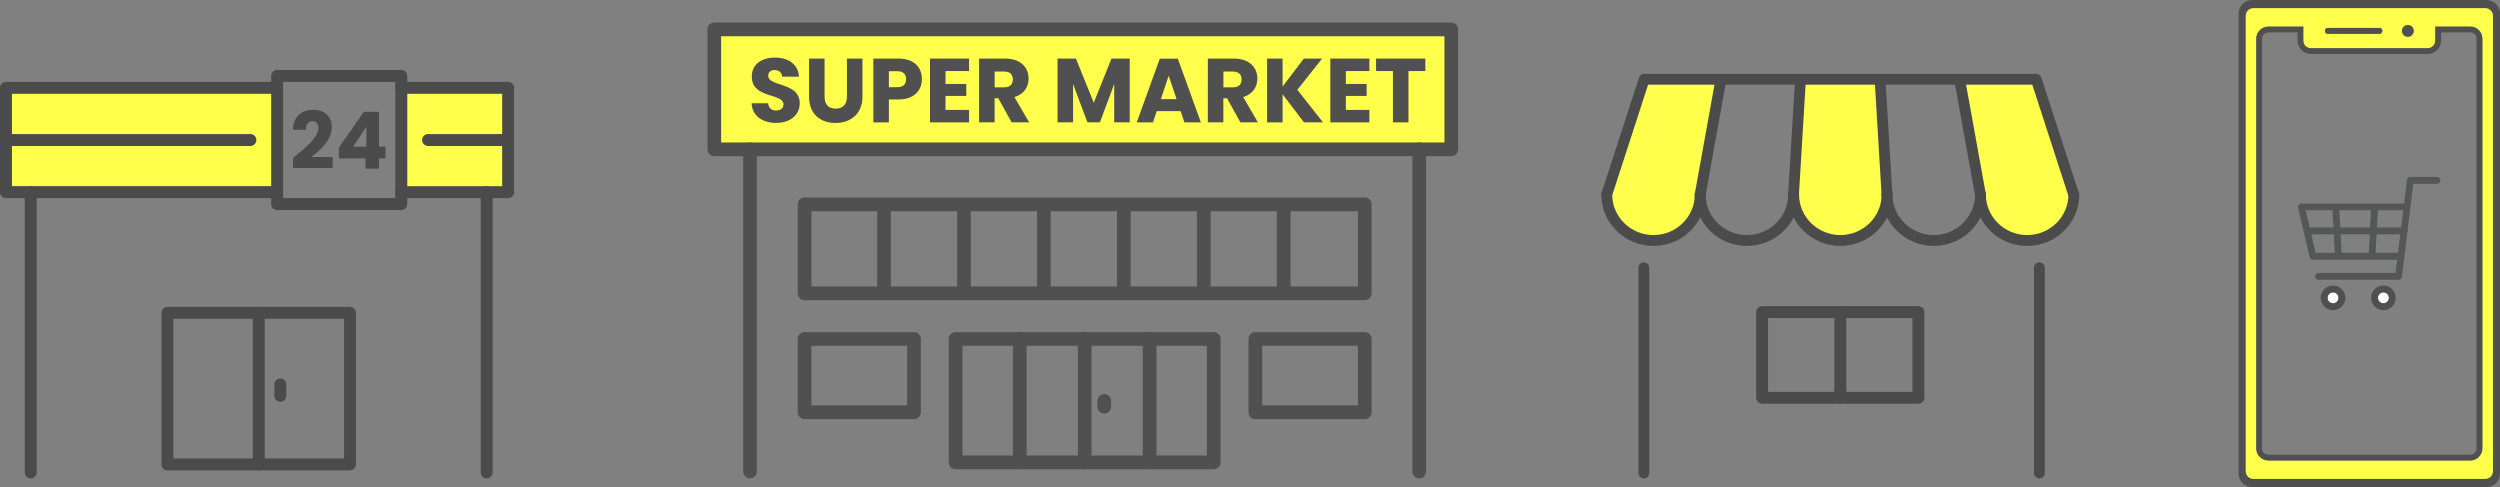 <?xml version="1.0" encoding="UTF-8"?><svg id="_レイヤー_1" xmlns="http://www.w3.org/2000/svg" viewBox="0 0 423.71 82.56"><rect x="0" y="0" width="423.71" height="82.56" fill="#808080" stroke="none"/><defs><style>.cls-1{fill:#fff;}.cls-2{fill:#4b4b4b;}.cls-3{fill:#ffff4c;}.cls-4{fill:#505050;}.cls-5{fill:none;}.cls-6{fill:#555656;}</style></defs><g><g><g><path class="cls-3" d="M351.45,32.96h.03c0,4.31-3.54,7.8-7.92,7.8s-7.92-3.49-7.92-7.8l-3.44-19.05v-.48h12.89l6.35,19.53Z"/><path class="cls-3" d="M318.67,13.91l1.15,19.05c0,4.31-3.55,7.8-7.92,7.8s-7.92-3.49-7.92-7.8l1.15-19.05v-.48h13.54v.48Z"/><path class="cls-3" d="M291.58,13.43v.48l-3.44,19.05c0,4.31-3.54,7.8-7.92,7.8s-7.92-3.49-7.92-7.8l6.35-19.53h12.92Z"/></g><g><path class="cls-2" d="M345.64,81.08c-.51,0-.92-.41-.92-.92V45.39c0-.51,.41-.92,.92-.92s.92,.41,.92,.92v34.77c0,.51-.41,.92-.92,.92Z"/><path class="cls-2" d="M278.61,81.08c-.51,0-.92-.41-.92-.92V45.39c0-.51,.41-.92,.92-.92s.92,.41,.92,.92v34.77c0,.51-.41,.92-.92,.92Z"/><path class="cls-2" d="M351.45,33.88c-.39,0-.75-.25-.87-.63l-6.14-18.9h-65.11l-6.14,18.9c-.16,.48-.67,.75-1.16,.59-.48-.16-.75-.67-.59-1.16l6.35-19.53c.12-.38,.48-.63,.87-.63h66.44c.4,0,.75,.26,.87,.63l6.35,19.53c.16,.48-.11,1-.59,1.16-.09,.03-.19,.05-.28,.05Z"/><path class="cls-2" d="M343.56,41.68c-4.87,0-8.83-3.91-8.83-8.72,0-.51,.41-.92,.92-.92s.92,.41,.92,.92c0,3.79,3.14,6.88,7,6.88s7-3.09,7-6.88c0-.51,.41-.92,.92-.92s.92,.41,.92,.92c0,4.81-3.96,8.72-8.83,8.72Z"/><path class="cls-2" d="M327.73,41.68c-4.87,0-8.83-3.91-8.83-8.72,0-.51,.41-.92,.92-.92s.92,.41,.92,.92c0,3.79,3.14,6.88,7,6.88s7-3.09,7-6.88c0-.51,.41-.92,.92-.92s.92,.41,.92,.92c0,4.81-3.96,8.72-8.83,8.72Z"/><path class="cls-2" d="M311.9,41.68c-4.87,0-8.83-3.91-8.83-8.72,0-.51,.41-.92,.92-.92s.92,.41,.92,.92c0,3.79,3.14,6.88,7,6.88s7-3.09,7-6.88c0-.51,.41-.92,.92-.92s.92,.41,.92,.92c0,4.81-3.96,8.72-8.83,8.72Z"/><path class="cls-2" d="M296.06,41.68c-4.87,0-8.83-3.91-8.83-8.72,0-.51,.41-.92,.92-.92s.92,.41,.92,.92c0,3.79,3.14,6.88,7,6.88s7-3.09,7-6.88c0-.51,.41-.92,.92-.92s.92,.41,.92,.92c0,4.81-3.96,8.72-8.83,8.72Z"/><path class="cls-2" d="M280.23,41.68c-4.87,0-8.83-3.91-8.83-8.72,0-.51,.41-.92,.92-.92s.92,.41,.92,.92c0,3.79,3.14,6.88,7,6.88s7-3.09,7-6.88c0-.51,.41-.92,.92-.92s.92,.41,.92,.92c0,4.81-3.96,8.72-8.83,8.72Z"/><path class="cls-2" d="M288.15,33.88c-.05,0-.11,0-.16-.01-.5-.09-.83-.57-.74-1.07l3.44-19.05c.09-.5,.57-.83,1.07-.74,.5,.09,.83,.57,.74,1.07l-3.44,19.05c-.08,.44-.47,.75-.9,.75Z"/><path class="cls-2" d="M303.98,33.88s-.04,0-.06,0c-.51-.03-.89-.47-.86-.97l1.15-19.05c.03-.51,.47-.89,.97-.86,.51,.03,.89,.47,.86,.97l-1.15,19.05c-.03,.49-.43,.86-.91,.86Z"/><path class="cls-2" d="M319.81,33.88c-.48,0-.89-.38-.91-.86l-1.15-19.05c-.03-.51,.35-.94,.86-.97,.5-.03,.94,.35,.97,.86l1.15,19.05c.03,.51-.35,.94-.86,.97-.02,0-.04,0-.06,0Z"/><path class="cls-2" d="M335.64,33.88c-.44,0-.82-.31-.9-.75l-3.44-19.05c-.09-.5,.24-.98,.74-1.07,.5-.09,.98,.24,1.07,.74l3.44,19.05c.09,.5-.24,.98-.74,1.07-.06,0-.11,.01-.16,.01Z"/></g></g><g><path class="cls-2" d="M325.14,68.43h-26.49c-.56,0-1.01-.45-1.01-1.01v-14.52c0-.56,.45-1.01,1.01-1.01h26.49c.56,0,1.01,.45,1.01,1.01v14.52c0,.56-.45,1.01-1.01,1.01Zm-25.48-2.02h24.47v-12.5h-24.47v12.5Z"/><path class="cls-2" d="M311.9,68.43c-.56,0-1.01-.45-1.01-1.01v-14.52c0-.56,.45-1.01,1.01-1.01s1.01,.45,1.01,1.01v14.52c0,.56-.45,1.01-1.01,1.01Z"/></g></g><g><g><g><g><rect class="cls-3" x="68.02" y="14.89" width="18.1" height="17.68"/><rect class="cls-3" x="1.01" y="14.89" width="45.96" height="17.68"/></g><g><path class="cls-2" d="M59.32,79.73H28.38c-.56,0-1.01-.45-1.01-1.01v-25.7c0-.56,.45-1.01,1.01-1.01h30.94c.56,0,1.01,.45,1.01,1.01v25.7c0,.56-.45,1.01-1.01,1.01Zm-29.93-2.03h28.92v-23.67H29.39v23.67Z"/><path class="cls-2" d="M43.85,79.73c-.56,0-1.01-.45-1.01-1.01v-25.7c0-.56,.45-1.01,1.01-1.01s1.01,.45,1.01,1.01v25.7c0,.56-.45,1.01-1.01,1.01Z"/></g><path class="cls-2" d="M5.21,81.08c-.56,0-1.01-.45-1.01-1.01V32.57c0-.56,.45-1.01,1.01-1.01s1.01,.45,1.01,1.01v47.5c0,.56-.45,1.01-1.01,1.01Z"/><path class="cls-2" d="M82.49,81.08c-.56,0-1.01-.45-1.01-1.01V32.57c0-.56,.45-1.01,1.01-1.01s1.01,.45,1.01,1.01v47.5c0,.56-.45,1.01-1.01,1.01Z"/><path class="cls-2" d="M86.12,33.58h-18.1c-.56,0-1.01-.45-1.01-1.01s.45-1.01,1.01-1.01h17.09V15.9h-17.09c-.56,0-1.01-.45-1.01-1.01s.45-1.01,1.01-1.01h18.1c.56,0,1.01,.45,1.01,1.01v17.68c0,.56-.45,1.01-1.01,1.01Z"/><path class="cls-2" d="M46.97,33.58H1.01c-.56,0-1.01-.45-1.01-1.01V14.89c0-.56,.45-1.01,1.01-1.01H46.97c.56,0,1.01,.45,1.01,1.01s-.45,1.01-1.01,1.01H2.03v15.65H46.97c.56,0,1.01,.45,1.01,1.01s-.45,1.01-1.01,1.01Z"/><path class="cls-2" d="M68.02,35.6h-21.05c-.56,0-1.01-.45-1.01-1.01V12.87c0-.56,.45-1.01,1.01-1.01h21.05c.56,0,1.01,.45,1.01,1.01v21.71c0,.56-.45,1.01-1.01,1.01Zm-20.04-2.03h19.02V13.89h-19.02v19.69Z"/><path class="cls-2" d="M86.12,24.74h-13.57c-.56,0-1.01-.45-1.01-1.01s.45-1.01,1.01-1.01h13.57c.56,0,1.01,.45,1.01,1.01s-.45,1.01-1.01,1.01Z"/><path class="cls-2" d="M42.44,24.74H1.01c-.56,0-1.01-.45-1.01-1.01s.45-1.01,1.01-1.01H42.44c.56,0,1.01,.45,1.01,1.01s-.45,1.01-1.01,1.01Z"/></g><g><path class="cls-2" d="M49.67,26.76c2.07-1.71,4.28-3.41,4.28-5.06,0-.71-.32-1.16-1.02-1.16s-1.08,.54-1.08,1.46h-2.21c.07-2.37,1.61-3.39,3.39-3.39,2.22,0,3.21,1.3,3.21,2.95,0,2.14-1.91,3.86-3.47,5.05h3.61v1.86h-6.72v-1.7Z"/><path class="cls-2" d="M61.94,26.85h-4.5v-1.85l4.23-6.05h2.56v5.92h1.1v1.98h-1.1v1.74h-2.29v-1.74Zm.16-1.98v-3.4l-2.25,3.4h2.25Z"/></g></g><path class="cls-2" d="M47.51,68.1c-.56,0-1.01-.45-1.01-1.01v-1.94c0-.56,.45-1.01,1.01-1.01s1.01,.45,1.01,1.01v1.94c0,.56-.45,1.01-1.01,1.01Z"/></g><g><rect class="cls-3" x="121.06" y="4.98" width="124" height="20.33"/><path class="cls-4" d="M205.71,79.53h-43.75c-.64,0-1.16-.52-1.16-1.16v-20.92c0-.64,.52-1.16,1.16-1.16h43.75c.64,0,1.16,.52,1.16,1.16v20.92c0,.64-.52,1.16-1.16,1.16Zm-42.59-2.33h41.42v-18.59h-41.42v18.59Z"/><path class="cls-4" d="M231.31,50.88h-94.95c-.64,0-1.16-.52-1.16-1.16v-15.09c0-.64,.52-1.16,1.16-1.16h94.95c.64,0,1.16,.52,1.16,1.16v15.09c0,.64-.52,1.16-1.16,1.16Zm-93.79-2.33h92.63v-12.76h-92.63v12.76Z"/><path class="cls-4" d="M154.91,71.04h-18.55c-.64,0-1.16-.52-1.16-1.16v-12.43c0-.64,.52-1.16,1.16-1.16h18.55c.64,0,1.16,.52,1.16,1.16v12.43c0,.64-.52,1.16-1.16,1.16Zm-17.39-2.33h16.23v-10.1h-16.23v10.1Z"/><path class="cls-4" d="M231.31,71.04h-18.55c-.64,0-1.16-.52-1.16-1.16v-12.43c0-.64,.52-1.16,1.16-1.16h18.55c.64,0,1.16,.52,1.16,1.16v12.43c0,.64-.52,1.16-1.16,1.16Zm-17.39-2.33h16.23v-10.1h-16.23v10.1Z"/><path class="cls-4" d="M172.83,79.53c-.64,0-1.16-.52-1.16-1.16v-20.92c0-.64,.52-1.16,1.16-1.16s1.16,.52,1.16,1.16v20.92c0,.64-.52,1.16-1.16,1.16Z"/><g><path class="cls-4" d="M149.83,50.74c-.64,0-1.16-.52-1.16-1.16v-13.91c0-.64,.52-1.16,1.16-1.16s1.16,.52,1.16,1.16v13.91c0,.64-.52,1.16-1.16,1.16Z"/><path class="cls-4" d="M163.38,50.74c-.64,0-1.16-.52-1.16-1.16v-13.91c0-.64,.52-1.16,1.16-1.16s1.16,.52,1.16,1.16v13.91c0,.64-.52,1.16-1.16,1.16Z"/><path class="cls-4" d="M176.92,50.74c-.64,0-1.16-.52-1.16-1.16v-13.91c0-.64,.52-1.16,1.16-1.16s1.16,.52,1.16,1.16v13.91c0,.64-.52,1.16-1.16,1.16Z"/><path class="cls-4" d="M190.47,50.74c-.64,0-1.16-.52-1.16-1.16v-13.91c0-.64,.52-1.16,1.16-1.16s1.16,.52,1.16,1.16v13.91c0,.64-.52,1.16-1.16,1.16Z"/><path class="cls-4" d="M204.02,50.74c-.64,0-1.16-.52-1.16-1.16v-13.91c0-.64,.52-1.16,1.16-1.16s1.16,.52,1.16,1.16v13.91c0,.64-.52,1.16-1.16,1.16Z"/><path class="cls-4" d="M217.57,50.74c-.64,0-1.16-.52-1.16-1.16v-13.91c0-.64,.52-1.16,1.16-1.16s1.16,.52,1.16,1.16v13.91c0,.64-.52,1.16-1.16,1.16Z"/></g><path class="cls-4" d="M183.84,79.53c-.64,0-1.16-.52-1.16-1.16v-20.92c0-.64,.52-1.16,1.16-1.16s1.16,.52,1.16,1.16v20.92c0,.64-.52,1.16-1.16,1.16Z"/><path class="cls-4" d="M194.84,79.53c-.64,0-1.16-.52-1.16-1.16v-20.92c0-.64,.52-1.16,1.16-1.16s1.16,.52,1.16,1.16v20.92c0,.64-.52,1.16-1.16,1.16Z"/><path class="cls-4" d="M127.12,81.08c-.64,0-1.16-.52-1.16-1.16V25.31c0-.64,.52-1.16,1.16-1.16s1.16,.52,1.16,1.16v54.61c0,.64-.52,1.16-1.16,1.16Z"/><path class="cls-4" d="M240.54,81.08c-.64,0-1.16-.52-1.16-1.16V25.31c0-.64,.52-1.16,1.16-1.16s1.16,.52,1.16,1.16v54.61c0,.64-.52,1.16-1.16,1.16Z"/><path class="cls-4" d="M245.97,26.47H121.06c-.64,0-1.16-.52-1.16-1.16V4.98c0-.64,.52-1.16,1.16-1.16h124.91c.64,0,1.16,.52,1.16,1.16V25.31c0,.64-.52,1.16-1.16,1.16Zm-123.74-2.33h122.58V6.15H122.22V24.15Z"/><g><path class="cls-4" d="M131.61,20.84c-2.32,0-4.14-1.15-4.22-3.34h2.8c.08,.83,.6,1.23,1.34,1.23s1.26-.38,1.26-1.02c0-2-5.4-.92-5.37-4.76,0-2.05,1.68-3.19,3.94-3.19s3.94,1.17,4.05,3.23h-2.85c-.05-.69-.54-1.11-1.25-1.12-.63-.02-1.11,.31-1.11,.98,0,1.88,5.34,1.03,5.34,4.65,0,1.82-1.42,3.32-3.94,3.32Z"/><path class="cls-4" d="M137.12,9.93h2.63v6.46c0,1.28,.63,2.02,1.88,2.02s1.91-.74,1.91-2.02v-6.46h2.63v6.45c0,2.99-2.09,4.46-4.59,4.46s-4.46-1.48-4.46-4.46v-6.45Z"/><path class="cls-4" d="M152.28,16.86h-1.63v3.88h-2.63V9.93h4.26c2.65,0,3.97,1.49,3.97,3.48,0,1.79-1.22,3.45-3.97,3.45Zm-.2-2.09c1.05,0,1.49-.52,1.49-1.35s-.45-1.35-1.49-1.35h-1.43v2.71h1.43Z"/><path class="cls-4" d="M164.24,12.04h-3.99v2.19h3.52v2.03h-3.52v2.37h3.99v2.11h-6.62V9.93h6.62v2.11Z"/><path class="cls-4" d="M170.36,9.93c2.65,0,3.97,1.52,3.97,3.4,0,1.35-.74,2.63-2.4,3.12l2.49,4.28h-2.97l-2.25-4.08h-.63v4.08h-2.63V9.93h4.42Zm-.15,2.19h-1.63v2.68h1.63c.98,0,1.45-.51,1.45-1.35,0-.8-.46-1.32-1.45-1.32Z"/><path class="cls-4" d="M179.24,9.93h3.11l3.03,7.48,3-7.48h3.09v10.8h-2.63v-6.48l-2.42,6.48h-2.12l-2.43-6.49v6.49h-2.63V9.93Z"/><path class="cls-4" d="M200.09,18.83h-4.03l-.65,1.91h-2.75l3.91-10.8h3.05l3.91,10.8h-2.79l-.65-1.91Zm-2.02-5.99l-1.32,3.96h2.66l-1.34-3.96Z"/><path class="cls-4" d="M209.13,9.93c2.65,0,3.97,1.52,3.97,3.4,0,1.35-.74,2.63-2.4,3.12l2.49,4.28h-2.97l-2.25-4.08h-.63v4.08h-2.63V9.93h4.42Zm-.15,2.19h-1.63v2.68h1.63c.98,0,1.45-.51,1.45-1.35,0-.8-.46-1.32-1.45-1.32Z"/><path class="cls-4" d="M217.38,15.97v4.77h-2.63V9.93h2.63v4.74l3.6-4.74h3.09l-4.19,5.29,4.34,5.51h-3.22l-3.63-4.77Z"/><path class="cls-4" d="M232.09,12.04h-3.99v2.19h3.52v2.03h-3.52v2.37h3.99v2.11h-6.62V9.93h6.62v2.11Z"/><path class="cls-4" d="M233.21,9.93h8.36v2.11h-2.86v8.7h-2.63V12.04h-2.86v-2.11Z"/></g><path class="cls-4" d="M187.15,70.09c-.64,0-1.16-.52-1.16-1.16v-.99c0-.64,.52-1.16,1.16-1.16s1.16,.52,1.16,1.16v.99c0,.64-.52,1.16-1.16,1.16Z"/></g><g><g><path class="cls-3" d="M421.41,.99h-39.7c-.72,0-1.31,.59-1.31,1.31V80.25c0,.72,.59,1.31,1.31,1.31h39.7c.72,0,1.31-.59,1.31-1.31V2.31c0-.72-.59-1.31-1.31-1.31Zm-13.32,3.25c.55,0,.99,.44,.99,.99s-.44,.99-.99,.99-.99-.44-.99-.99,.44-.99,.99-.99Zm-13.55,.5h8.74c.27,0,.5,.22,.5,.5s-.22,.5-.5,.5h-8.74c-.27,0-.5-.22-.5-.5s.22-.5,.5-.5Zm26.18,71.25c0,1.13-.92,2.05-2.05,2.05h-34.22c-1.13,0-2.05-.92-2.05-2.05V6.56c0-1.13,.92-2.05,2.05-2.05h5.92v2.37c0,.71,.58,1.29,1.29,1.29h19.8c.71,0,1.29-.58,1.29-1.29v-2.37h5.92c1.13,0,2.05,.92,2.05,2.05V75.99Z"/><path class="cls-4" d="M421.41,0h-39.7c-1.27,0-2.31,1.03-2.31,2.31V80.25c0,1.27,1.03,2.31,2.31,2.31h39.7c1.27,0,2.31-1.03,2.31-2.31V2.31c0-1.27-1.03-2.31-2.31-2.31Zm1.11,79.87c0,.72-.58,1.3-1.3,1.3h-39.31c-.72,0-1.3-.58-1.3-1.3V2.68c0-.72,.58-1.3,1.3-1.3h39.31c.72,0,1.3,.58,1.3,1.3V79.87Z"/><path class="cls-5" d="M419.03,4.74h-5.05s0,1.43,0,1.43c0,1.27-1.03,2.31-2.31,2.31h-20.22c-1.27,0-2.31-1.03-2.31-2.31v-1.43s-5.05,0-5.05,0c-.6,0-1.1,.49-1.1,1.1V76.72c0,.6,.49,1.1,1.1,1.1h34.93c.6,0,1.1-.49,1.1-1.1V5.84c0-.6-.49-1.1-1.1-1.1Z"/><path class="cls-4" d="M418.67,4.52h-5.92s0,2.37,0,2.37c0,.71-.58,1.29-1.29,1.29h-19.8c-.71,0-1.29-.58-1.29-1.29v-2.37s-5.92,0-5.92,0c-1.13,0-2.05,.92-2.05,2.05V75.99c0,1.13,.92,2.05,2.05,2.05h34.22c1.13,0,2.05-.92,2.05-2.05V6.56c0-1.13-.92-2.05-2.05-2.05Zm1.07,71.47c0,.59-.48,1.07-1.07,1.07h-34.22c-.59,0-1.07-.48-1.07-1.07V6.56c0-.59,.48-1.07,1.07-1.07h4.95v1.4c0,1.24,1.01,2.26,2.26,2.26h19.8c1.25,0,2.26-1.01,2.26-2.26v-1.4h4.95c.59,0,1.07,.48,1.07,1.07V75.99Z"/><path class="cls-4" d="M394.53,5.73h8.74c.27,0,.5-.22,.5-.5s-.22-.5-.5-.5h-8.74c-.27,0-.5,.22-.5,.5s.22,.5,.5,.5Z"/><path class="cls-4" d="M408.09,6.23c.55,0,.99-.44,.99-.99s-.44-.99-.99-.99-.99,.44-.99,.99,.44,.99,.99,.99Z"/></g><g><polygon class="cls-5" points="396.49 35.64 396.64 38.55 401.7 38.55 401.85 35.64 396.49 35.64"/><polygon class="cls-5" points="396.7 39.7 396.87 42.85 401.48 42.85 401.64 39.7 396.7 39.7"/><polygon class="cls-5" points="402.86 38.55 406.96 38.55 407.32 35.64 403.01 35.64 402.86 38.55"/><polygon class="cls-5" points="402.8 39.7 402.64 42.85 406.43 42.85 406.82 39.7 402.8 39.7"/><polygon class="cls-5" points="395.49 38.55 395.34 35.64 390.78 35.64 391.46 38.55 395.49 38.55"/><polygon class="cls-5" points="395.54 39.7 391.73 39.7 392.47 42.85 395.71 42.85 395.54 39.7"/><path class="cls-6" d="M413.06,29.99h-4.54c-.29,0-.54,.22-.57,.51l-.49,3.99h-17.41c-.18,0-.34,.08-.45,.22-.11,.14-.15,.32-.11,.49l1.95,8.37c.06,.26,.29,.45,.56,.45h14.28s-.28,2.24-.28,2.24h-13.05c-.32,0-.58,.26-.58,.58s.26,.58,.58,.58h13.56c.29,0,.54-.22,.57-.51l.39-3.16c.06-.09,.09-.19,.09-.31,0-.06-.01-.12-.03-.18l.46-3.77c.07-.1,.12-.22,.12-.35,0-.08-.02-.16-.05-.23l.95-7.75h4.02c.32,0,.58-.26,.58-.58s-.26-.58-.58-.58Zm-6.1,8.56h-4.1s.15-2.91,.15-2.91h4.31s-.36,2.91-.36,2.91Zm-10.1,4.3l-.16-3.14h4.94s-.16,3.14-.16,3.14h-4.61Zm-.22-4.3l-.15-2.91h5.35s-.15,2.91-.15,2.91h-5.06Zm-1.31-2.91l.15,2.91h-4.02s-.68-2.91-.68-2.91h4.55Zm-3.6,4.07h3.81s.16,3.14,.16,3.14h-3.24s-.73-3.14-.73-3.14Zm10.9,3.14l.16-3.14h4.02s-.39,3.14-.39,3.14h-3.8Z"/><path class="cls-1" d="M403.95,49.55c-.51,0-.93,.42-.93,.93s.42,.93,.93,.93,.93-.42,.93-.93-.42-.93-.93-.93Z"/><path class="cls-4" d="M403.95,48.39c-1.15,0-2.09,.94-2.09,2.09s.94,2.09,2.09,2.09c1.15,0,2.09-.94,2.09-2.09s-.94-2.09-2.09-2.09Zm0,3.02c-.51,0-.93-.42-.93-.93s.42-.93,.93-.93,.93,.42,.93,.93-.42,.93-.93,.93Z"/><path class="cls-1" d="M395.41,49.55c-.51,0-.93,.42-.93,.93s.42,.93,.93,.93,.93-.42,.93-.93-.42-.93-.93-.93Z"/><path class="cls-4" d="M395.41,48.39c-1.15,0-2.09,.94-2.09,2.09s.94,2.09,2.09,2.09,2.09-.94,2.09-2.09-.94-2.09-2.09-2.09Zm0,3.02c-.51,0-.93-.42-.93-.93s.42-.93,.93-.93,.93,.42,.93,.93-.42,.93-.93,.93Z"/></g></g></svg>